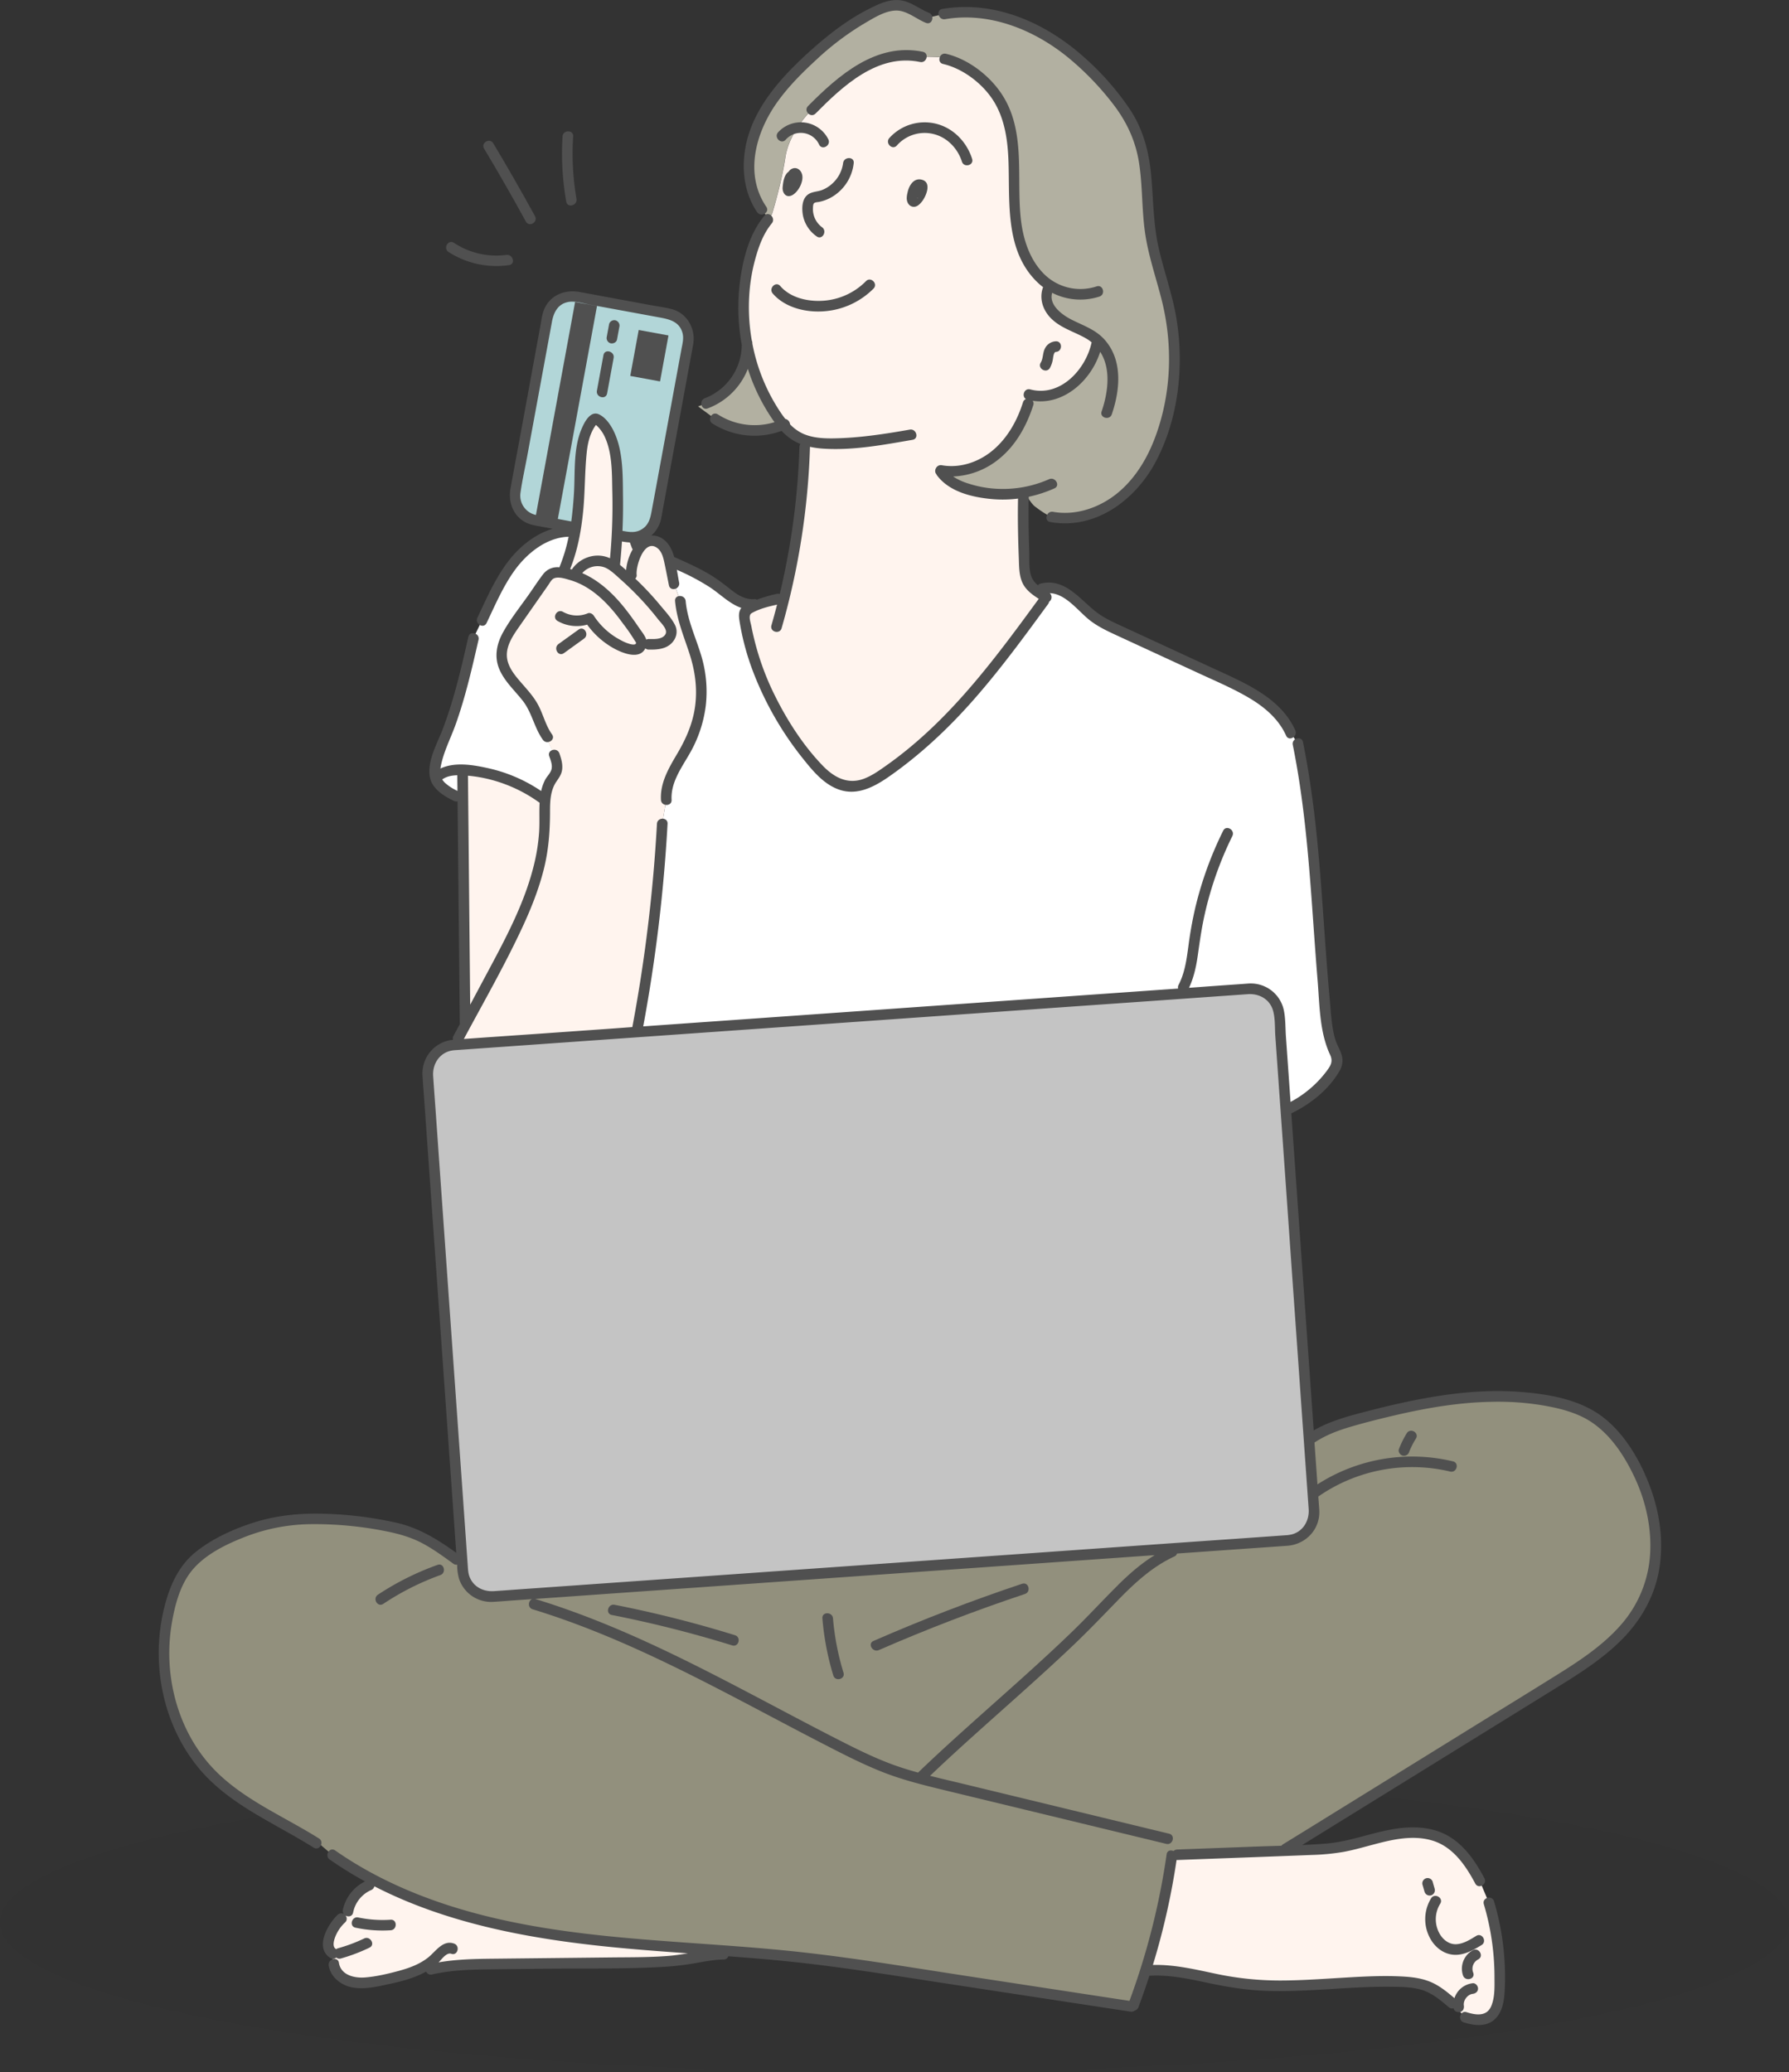 <svg id="Layer_6" data-name="Layer 6" xmlns="http://www.w3.org/2000/svg" viewBox="0 0 1229.62 1424.09"><rect x="0" y="0" width="1229.62" height="1424.09" fill="#333333" stroke="none"/><defs><style>.cls-1{opacity:0.02;}.cls-2{fill:#fff;}.cls-3{fill:#92907d;}.cls-4{fill:#b2d6d8;}.cls-5{fill:#b2b0a1;}.cls-6{fill:#fff4ee;}.cls-7{fill:#c4c4c4;}.cls-8{fill:#505050;}</style></defs><ellipse class="cls-1" cx="614.81" cy="1321.11" rx="614.81" ry="102.98"/><path class="cls-2" d="M748.58,476.46l0,0h0Z" transform="translate(-30.98 -67.11)"/><path class="cls-2" d="M748.29,476.28l0,0,0,0Z" transform="translate(-30.98 -67.11)"/><path class="cls-2" d="M748.34,476.31l0,0h0Z" transform="translate(-30.98 -67.11)"/><path class="cls-2" d="M349,594.84s24.14.65,56.88,20.24a27.75,27.75,0,0,1,4.48-12.82,26.11,26.11,0,0,0,2.66-4c1.83-3.89.43-8.45-1-12.51,0,0-6.74-14.2-8.31-18.52-2.2-4.84-3.71-10.07-6.32-14.72-6.75-12.06-21-20.8-21.53-34.61-.35-8.4,4.68-16,9.49-22.85l21-29.95a12,12,0,0,1,3.18-3.47c2-1.3,4.6-1.28,7-1l1,.14c.89-1.63,1.51-2.65,1.51-2.65a116.75,116.75,0,0,0,7.38-25.83h-4.6A39.52,39.52,0,0,0,404.55,437c-22.93,11.64-31.8,34.67-42.26,56.44l-6,12.32c-5,22.1-10.09,44.31-18.41,65.4-3,7.55-6.4,15-7.74,23a18.11,18.11,0,0,0-.22,5.78c1.13,7.08,8.4,11.23,14.86,14.35l4.36,3.66L349,600Z" transform="translate(-30.98 -67.11)"/><path class="cls-2" d="M749.75,477.2h0Z" transform="translate(-30.98 -67.11)"/><path class="cls-2" d="M749.14,476.82l-.13-.09-.18-.11,0,0-.21-.13Z" transform="translate(-30.98 -67.11)"/><path class="cls-2" d="M749.61,477.12l0,0-.18-.12h0Z" transform="translate(-30.98 -67.11)"/><path class="cls-2" d="M749.73,477.2l0,0,0,0Z" transform="translate(-30.98 -67.11)"/><path class="cls-2" d="M494.34,468.33l4.27,11.87c1.22,15.57,9.15,29.78,12.56,45a79.69,79.69,0,0,1-6.94,53.52c-6.4,12.34-16.36,24.19-15.34,38l-2.72,16.38a1073.62,1073.62,0,0,1-17.25,141.74l-.23,1.44L889.5,746.61a19.28,19.28,0,0,1,20.59,17.87L914.72,830l.08,0A77.82,77.82,0,0,0,947,803.58c1.6-2.28,3.13-4.82,3.11-7.6s-1.51-5.18-2.67-7.64c-3.25-6.87-4.16-14.57-4.94-22.13C936,703.46,935.61,639.9,923,578.09l-4.78-7.21c-8.21-18.84-28.4-29-47.06-37.58L800.4,500.62c-6.13-2.83-12.32-5.7-17.7-9.79-5.57-4.23-10.13-9.68-15.73-13.88s-12.82-7.13-19.55-5.23l-5.08.49a57,57,0,0,0,5.25,3.63c.21.13.41.25.58.37h0l.07,0,0,0,.23.15.25.15,0,0,.18.11.33.22.06,0,.18.12,0,0,.07,0,0,0,.58.37-2,2.84c-25.33,34.66-51,69.63-83.28,97.88A290.47,290.47,0,0,1,640,597.93c-7.58,5.27-16.16,10.38-25.35,9.6-10.41-.88-18.59-9-25.27-17-23.36-28.07-40.7-61.7-46.46-97.76-.29-1.8-.52-3.78.43-5.33a7.65,7.65,0,0,1,3.74-2.69,95.79,95.79,0,0,1,18.78-6l4,.17c.13-.56.26-1.12.4-1.67a103,103,0,0,0-20.84,5.25,20.91,20.91,0,0,1-12.29-3.07c-3.42-2-6.39-4.62-9.51-7.05-11.43-8.87-21.78-13.46-35-19.29l-1.37-.46c.19.84.36,1.69.53,2.54Q493,461.72,494.34,468.33Z" transform="translate(-30.98 -67.11)"/><path class="cls-3" d="M1147.08,1062.09c-5.26-7.58-11.33-14.74-18.92-20-8.38-5.81-18.29-9-28.24-11.25-44-9.74-89.8-.63-133.32,11-12.45,3.32-25.15,7-35.55,14.59l-.32.1,3.44,48.6a19.28,19.28,0,0,1-17.87,20.59l-546.63,38.64a19.28,19.28,0,0,1-20.59-17.87l-.57-8-4.1.17c-9-6.57-18.12-13.22-28.45-17.41a109.36,109.36,0,0,0-21.67-5.81,280.24,280.24,0,0,0-35.83-4.17,164.3,164.3,0,0,0-32.74,1.15,136.94,136.94,0,0,0-42.36,14.21c-9.27,4.81-18.29,10.67-24.49,19.07-4.15,5.61-6.89,12.14-9.06,18.77-13.75,42-4,91.89,27.43,122.94,20.2,19.93,47.17,31.13,71.14,46.31l2.66.95,8.47,7.26a258.27,258.27,0,0,0,29.8,18c39.29,20.33,83.45,31.32,127.48,37.58,43.58,6.19,87.64,8.1,131.52,11.69,12.07,1,24.12,2.1,36.15,3.47,22.13,2.51,44.15,5.88,66.17,9.24L809,1446l.94-.52q4.44-11.79,8.27-23.79a487.2,487.2,0,0,0,18.16-79.37l22.3-.48,2.24-.9,2.12-.85,51.62-2.4,183.4-113.41c23.36-14.44,47.74-29.93,60.91-54C1177.3,1136.73,1168.87,1093.47,1147.08,1062.09Z" transform="translate(-30.98 -67.11)"/><path class="cls-4" d="M438.21,356.28a2.42,2.42,0,0,1,4.07-.45c9.62,7.57,11.71,21.12,12.5,33.34s.06,31.1-.67,45.57l4.34.79,3.58.66a17,17,0,0,0,19.77-13.63l22.1-120.11a17,17,0,0,0-13.63-19.78l-63.19-11.62a17,17,0,0,0-19.78,13.63L385.21,404.79a17,17,0,0,0,13.63,19.78l26.37,4.85,1.51.28c2.17-13.77,2.65-28,3.24-41.92C430.43,376.74,431.29,364.89,438.21,356.28Z" transform="translate(-30.98 -67.11)"/><path class="cls-5" d="M544.43,303.67a42.63,42.63,0,0,1-28,40.61l-5.63,2.11,11.73,8.67a49.93,49.93,0,0,0,46.68,3.84,74.27,74.27,0,0,1-4.78-6.39A131.15,131.15,0,0,1,544.43,303.67Z" transform="translate(-30.98 -67.11)"/><path class="cls-5" d="M834.79,280.15c-3.66-17.46-10.2-34.27-13-51.89-3.65-23.24-.75-47.85-9.61-69.65-4.21-10.33-10.87-19.48-18-28-14.19-17-30.82-32.21-50.42-42.45s-42.39-15.2-64.16-11.35L668.4,79.33c-6.65-2.45-12.31-7.72-19.36-8.51-5.2-.59-10.33,1.38-15.07,3.61-18.78,8.81-35.18,22-50.11,36.45-13.66,13.19-26.51,27.9-33.37,45.61s-6.83,39,4,54.57l4.78,6.32,2.27-3.17s6.42-20.5,9.18-38.86,18.17-32.77,18.17-32.77c10.27-10.38,20.8-20.76,33.42-28.11s27.73-11.45,42-8.27a103.79,103.79,0,0,1,14.33.36l1.74,1c8.12,1.78,15.46,6.17,22,11.29a66.81,66.81,0,0,1,12.4,12.29c9.72,13,12.5,29.83,13.13,46s-.59,32.58,2.42,48.5c2.76,14.59,9.82,29.24,22,37.38l-.64,2c-2.13,4.21-1.44,9.3.84,13.51a19.15,19.15,0,0,0,2.14,3.17c3.85,4.58,9.35,7.42,14.78,9.91s11.08,4.84,15.6,8.76l.39.36-.14.58a47,47,0,0,1-16.63,29.21c-6.31,5.13-14.35,8.54-22.37,8.68l-.27.79-.52-.06c-3.53-.38-5.91-.73-5.91-.73l-1.81,5.28c-4.11,13.19-11.15,25.75-21.73,34.64s-25,13.76-38.52,11.16l.81,1.62c3.83,5.41,10.12,8.53,16.4,10.64a81.58,81.58,0,0,0,40,2.9l.45-.08c2.65,4.64,5.15,8.29,7.11,9.8,8,6.12,11.41,7.13,11.41,7.13,18.19,3.46,37.35-3.92,50.9-16.52s22-29.85,27.17-47.64A162.63,162.63,0,0,0,834.79,280.15Z" transform="translate(-30.98 -67.11)"/><path class="cls-6" d="M1054.36,1374.73l-6.32-15c-6.17-11.72-14.12-23.33-26.06-29-11.09-5.32-24.12-4.78-36.17-2.31s-23.73,6.71-35.89,8.52a180.13,180.13,0,0,1-20.11,1.5L860.92,1341l-2.24.9-22.3.48a487.2,487.2,0,0,1-18.16,79.37l1-.35c20.29-1.85,40.21,5.17,60.34,8.28,37.67,5.81,76.08-2.16,114.17-.65,5.92.23,11.93.72,17.47,2.8,6.83,2.56,12.54,7.38,18.09,12.1l8.79,9.54c5,1.68,10.81,2.92,15.5.41,6.1-3.28,7.58-11.25,8-18.16A177.86,177.86,0,0,0,1054.36,1374.73Z" transform="translate(-30.98 -67.11)"/><path class="cls-6" d="M289.31,1359.84l-4.23,2.65a24.7,24.7,0,0,0-14.89,18l-4.56,5.14a30,30,0,0,0-8.16,12.81c-1.17,3.66-1.2,8.45,1.75,10.68a36.46,36.46,0,0,0,1.21,7.81c.74,6.24,6.6,10.88,12.73,12.25s12.51.18,18.68-1c9.59-1.85,19.62-4,28.22-8.3l6.94.64c13.95-3.35,28.45-3.52,42.79-3.68l92.61-1c14-.15,28-.31,41.84-2.49,8-1.27,16-3.22,24.09-3.27l20-.93c-43.88-3.59-87.94-5.5-131.52-11.69C372.76,1391.16,328.6,1380.17,289.31,1359.84Z" transform="translate(-30.98 -67.11)"/><path class="cls-6" d="M372.56,783.15l96.13-6.79.23-1.44a1073.62,1073.62,0,0,0,17.25-141.74l2.72-16.38c-1-13.86,8.94-25.71,15.34-38a79.69,79.69,0,0,0,6.94-53.52c-3.41-15.25-11.34-29.46-12.56-45l-4.27-11.87q-1.32-6.6-2.65-13.21c-.17-.85-.34-1.7-.53-2.54a26.1,26.1,0,0,0-3-8.24c-2-3.24-5.49-5.83-9.28-5.66a10.82,10.82,0,0,0-7.72,4.42l-.07.1-3-7a16.86,16.86,0,0,1-6.05,0l-3.58-.66-4.34-.79c.73-14.47,1.46-33.29.67-45.57s-2.88-25.77-12.5-33.34a2.42,2.42,0,0,0-4.07.45c-6.92,8.61-7.78,20.46-8.25,31.5-.59,14-1.07,28.15-3.24,41.92-.14.87-.28,1.75-.43,2.62a116.75,116.75,0,0,1-7.38,25.83s-.62,1-1.51,2.65l-1-.14c-2.39-.27-5-.29-7,1a12,12,0,0,0-3.18,3.47l-21,29.95c-4.81,6.89-9.84,14.45-9.49,22.85.57,13.81,14.78,22.55,21.53,34.61,2.61,4.65,4.12,9.88,6.32,14.72h0c1.57,4.32,8.31,18.52,8.31,18.52,1.43,4.06,2.83,8.62,1,12.51a26.11,26.11,0,0,1-2.66,4,27.75,27.75,0,0,0-4.48,12.82C373.09,595.49,349,594.84,349,594.84V600l.18,18q.75,75.94,1.51,151.89v1.94l-4.82,9-1.89,4.36,7.39-.52Z" transform="translate(-30.98 -67.11)"/><path class="cls-6" d="M748.31,476.29l0,0,0,0Z" transform="translate(-30.98 -67.11)"/><path class="cls-6" d="M748.34,476.31l0,0h0Z" transform="translate(-30.98 -67.11)"/><path class="cls-6" d="M769.5,291.68c-5.43-2.49-10.93-5.33-14.78-9.91a19.15,19.15,0,0,1-2.14-3.17c-2.28-4.21-3-9.3-.84-13.51l.64-2c-12.2-8.14-19.26-22.79-22-37.38-3-15.92-1.8-32.3-2.42-48.5s-3.41-33.06-13.13-46a66.81,66.81,0,0,0-12.4-12.29c-6.55-5.12-13.89-9.51-22-11.29l-1.74-1a103.79,103.79,0,0,0-14.33-.36c-14.25-3.18-29.37.92-42,8.27s-23.15,17.73-33.42,28.11c0,0-15.42,14.41-18.17,32.77s-9.18,38.86-9.18,38.86l-2.27,3.17-.47.66c-5.44,6.41-8.76,14.35-11.22,22.39a133.35,133.35,0,0,0,16.8,112.08,74.27,74.27,0,0,0,4.78,6.39A36.65,36.65,0,0,0,577,366a32.08,32.08,0,0,0,7.72,3.65l-.63,4.66A498.39,498.39,0,0,1,570.19,477.2c-.14.55-.27,1.11-.4,1.67l-4-.17a95.79,95.79,0,0,0-18.78,6,7.65,7.65,0,0,0-3.74,2.69c-.95,1.55-.72,3.53-.43,5.33,5.76,36.06,23.1,69.69,46.46,97.76,6.68,8,14.86,16.16,25.27,17,9.19.78,17.77-4.33,25.35-9.6a290.47,290.47,0,0,0,25.13-19.64C697.42,550,723,515.07,748.37,480.41l2-2.84-.58-.37h0l-.07-.05,0,0-.07,0,0,0,0,0-.23-.15h0l-.06,0-.33-.22.13.09-.56-.36,0,0-.21-.14,0,0-.07,0,0,0-.07,0h0c-.17-.12-.37-.24-.58-.37a57,57,0,0,1-5.25-3.63,17.79,17.79,0,0,1-4.65-5.28c-1.89-3.43-2.17-7.49-2.37-11.4-.72-14.23-1.09-34.51-.68-48.76l.2-1.26a81.58,81.58,0,0,1-40-2.9c-6.28-2.11-12.57-5.23-16.4-10.64l-.81-1.62c13.57,2.6,27.94-2.26,38.52-11.16s17.62-21.45,21.73-34.64l1.81-5.28s2.38.35,5.91.73l.52.06.27-.79c8-.14,16.06-3.55,22.37-8.68a47,47,0,0,0,16.63-29.21l.14-.58-.39-.36C780.58,296.52,774.94,294.18,769.5,291.68Z" transform="translate(-30.98 -67.11)"/><path class="cls-7" d="M369.67,1164.32l546.63-38.64a19.28,19.28,0,0,0,17.87-20.59l-3.44-48.6L914.72,830l-4.63-65.53a19.28,19.28,0,0,0-20.59-17.87L468.69,776.36l-96.13,6.79-21.24,1.5-7.39.52-1.06.08A19.28,19.28,0,0,0,325,805.84l23.51,332.57.57,8A19.28,19.28,0,0,0,369.67,1164.32Z" transform="translate(-30.98 -67.11)"/><path class="cls-8" d="M1165.35,1089.5c-6.51-17.7-16.95-36.15-31.95-48-16.44-13-39.19-16.6-59.55-18-22.57-1.51-45.26,1-67.42,5.23-11.44,2.18-22.79,4.85-34.07,7.76-10.09,2.61-20.24,5.18-29.83,9.3a74.5,74.5,0,0,0-8.6,4.35l-2.73-38.62q-2.31-32.59-4.61-65.21-2.36-33.26-4.7-66.52-1.68-23.77-3.37-47.57c13.07-6.24,25.85-16.42,33.06-29A13.65,13.65,0,0,0,953.36,793c-1.05-4.29-3.68-8.07-4.85-12.36-2.42-8.8-2.79-18.21-3.61-27.26-3.44-37.63-5.13-75.41-9-113-2.2-21.22-5.11-42.37-9.35-63.27-.93-4.6-8-2.65-7,1.94,7.27,35.86,10.47,72.34,13.13,108.79,1.31,18,2.49,36,4,54C938,758.56,938,776.62,945.2,792c2.19,4.68.3,7.57-2.58,11.42a73.73,73.73,0,0,1-8.54,9.47A74.89,74.89,0,0,1,918,824.38l-.25-3.55q-1.47-20.73-2.93-41.46c-.45-6.27-.16-13.36-1.79-19.49A23.22,23.22,0,0,0,889.23,743c-1.45.08-2.89.21-4.34.31l-23.2,1.64-13.49,1c3.51-7.39,5.08-15.34,6.21-23.44,1.3-9.28,2.64-18.5,4.72-27.64A241,241,0,0,1,878,641.66c2.07-4.19-4.22-7.89-6.3-3.68a249.66,249.66,0,0,0-19.08,52.52,270.69,270.69,0,0,0-4.85,27c-1.21,9-2.45,18.23-6.71,26.39a3.57,3.57,0,0,0-.34,2.57l-18.29,1.29-52,3.68-60.55,4.28-66,4.67-67.22,4.75-65.4,4.62-38.18,2.7a1092.86,1092.86,0,0,0,16.73-139.22c.26-4.68-7-4.67-7.29,0A1076.15,1076.15,0,0,1,465.6,772.93l-13.59,1-49.82,3.52L365.32,780l-15.52,1.1C363.5,755.57,378,730.27,390.19,704c5.88-12.69,11.08-25.77,14.51-39.35,3.35-13.24,4.32-26.4,4.32-40,0-7.09.29-14.46,4.44-20.51,1.85-2.69,3.53-5,3.91-8.34.42-3.75-.67-7.43-1.88-10.94-1.52-4.41-8.57-2.51-7,1.94,1,2.78,2.33,6.12,1.52,9.08-.72,2.68-3.18,4.81-4.43,7.28a31.15,31.15,0,0,0-2.64,7.56,105.66,105.66,0,0,0-35.7-15.53c-10.4-2.36-23.48-4.74-33.55.08.06-.42.12-.84.2-1.27,1.83-9.84,6.59-19,10-28.32,6.92-19.17,11.45-39.08,16-58.92,1-4.57-6-6.52-7-1.94-5,21.88-10,43.87-18.18,64.81C331,578.85,325,589.71,326.27,600c1.07,8.9,9.31,13.91,16.66,17.49a3.64,3.64,0,0,0,2.55.3l1.14,114.57q.18,18.76.37,37.54a4.6,4.6,0,0,0,.1.85q-2.2,4.13-4.42,8.25a3.53,3.53,0,0,0-.32,2.69l-1.38.16a23.14,23.14,0,0,0-19.59,24.3c.37,6.7.94,13.4,1.42,20.09q1.59,22.68,3.2,45.35l4.29,60.74q2.38,33.63,4.76,67.24l4.5,63.65q1.8,25.61,3.62,51.2.69,9.91,1.4,19.82c-12.63-9.11-25.33-17-40.75-20.61a256.64,256.64,0,0,0-49.78-6.24c-16.31-.55-32.54,1-48.16,5.88-14.16,4.48-28.53,10.94-40.2,20.24s-17.61,22.48-21.35,36.59a129.83,129.83,0,0,0-4.1,39.3c1.26,25.94,10.14,51.47,26.5,71.76,20.84,25.83,52.43,38.41,79.81,55.66,4,2.51,7.65-3.8,3.68-6.3-23.6-14.87-50.3-25.89-70.4-45.73-17.4-17.19-27.94-40.43-31.3-64.52a123,123,0,0,1,.45-37.09c2.15-12.89,5.84-27.34,14.49-37.48,9-10.52,22.57-17.15,35.22-22.15a128.07,128.07,0,0,1,44.63-9,248.83,248.83,0,0,1,53.69,5c8.59,1.73,16.91,4.16,24.66,8.31,7.38,4,14.16,8.92,20.91,13.85a3,3,0,0,0,2.57.6l.06.86a35.36,35.36,0,0,0,1.37,9.15,23.22,23.22,0,0,0,23.44,15.6c4.67-.26,9.33-.66,14-1l12.66-.89c-2.66,1.13-3.19,5.86.4,7,56.27,17.18,108.55,44.52,160.38,71.88,13.08,6.9,26.14,13.82,39.28,20.59s26.52,13.67,40.37,19.18c14.16,5.64,28.94,9.25,43.73,12.83l46.29,11.2,105.45,25.52c4.56,1.1,6.5-5.93,1.94-7l-93.88-22.72-46.29-11.2c-8-1.94-16.09-3.79-24.11-5.84,20.85-19.91,42.6-38.86,64-58.1,11.5-10.32,22.94-20.7,34.13-31.35,10.52-10,20.54-20.48,30.67-30.9,11.59-11.93,23.87-23.37,39.14-30.4a3.07,3.07,0,0,0,1.79-2l37.91-2.68,28.59-2,9.79-.69c12.63-1.2,22.2-11.57,21.5-24.44-.11-2-.29-4-.43-6l-.24-3.36a113,113,0,0,1,90.61-17.18c4.56,1.11,6.5-5.92,1.94-7a120.35,120.35,0,0,0-93.14,15.83q-.76-10.87-1.54-21.75-.24-3.48-.49-7c7.75-5.17,16.43-8.39,25.36-11,10.26-3,20.66-5.57,31.08-8,21.46-4.94,43.3-8.64,65.37-9a186.77,186.77,0,0,1,32.74,2.07c9.82,1.56,19.9,3.72,28.94,8,17.28,8.16,28.77,25.23,36.64,42.09,7.65,16.42,11.71,34.78,10.52,52.91a81.06,81.06,0,0,1-20.55,48.78c-12.28,13.82-27.87,24.09-43.44,33.81-18.85,11.77-37.8,23.39-56.71,35.08l-117,72.36-14.63,9a3.79,3.79,0,0,0-1.06,1c-5.64.16-11.29.31-16.92.52l-54.76,2.06a3.51,3.51,0,0,0-2.47,1.07c-1.91-.93-4.36-.44-4.74,2.21a491.91,491.91,0,0,1-25.54,100.72l-111.23-17c-37.58-5.74-75.14-12.07-112.93-16.31-72.93-8.19-147.23-7.22-218.81-25.16-36.56-9.17-72-23.25-103-44.93-3.86-2.69-7.5,3.63-3.68,6.3a261.71,261.71,0,0,0,24.24,15,28.61,28.61,0,0,0-15.24,19.48,3.56,3.56,0,0,0,.67,3,3.42,3.42,0,0,0-4.29.51c-6.8,6.52-16,22.54-5,29.64a3.15,3.15,0,0,0,4.08-.34,3.28,3.28,0,0,0,3.2.67,119.39,119.39,0,0,0,19.62-7.43c4.23-2,.54-8.32-3.68-6.29a108.33,108.33,0,0,1-17.88,6.69,3.74,3.74,0,0,0-1.31.65l-.35-.25c-2.46-1.58-1.18-5.86-.39-8a27,27,0,0,1,6.87-10.16,3.33,3.33,0,0,0,.24-4.71c1.9,1.11,4.66.71,5.26-2A21.34,21.34,0,0,1,286.05,1366a3.8,3.8,0,0,0,2.25-2.6c50.24,25.85,107.52,36.27,163.47,41.81,17.32,1.71,34.66,3,52,4.24-4.67.77-9.35,1.49-14.06,1.83-13.05,1-26.17.85-39.24,1l-80.7.88c-12.49.13-25,.38-37.33,2.51,2.24-2.3,5.58-7,8.69-5.91,4.42,1.58,6.33-5.46,1.94-7-7.73-2.77-12.69,5.53-17.87,9.61-5.74,4.53-12.79,7.14-19.77,9.05-7.59,2.07-15.73,4-23.59,4.62-7.36.55-16.55-1.58-17.92-10.08-.74-4.62-7.76-2.66-7,1.94,1.23,7.61,8,13.13,15.28,14.8,8.9,2,18.43-.47,27.16-2.33,7.8-1.66,15.59-3.79,22.73-7.44.59-.3,1.17-.62,1.75-.94a3.53,3.53,0,0,0,4.14,2c12.48-2.9,25.26-3.33,38-3.5,13.4-.17,26.79-.29,40.18-.44,26.33-.28,52.82.25,79.12-1.19a194.18,194.18,0,0,0,20.55-2.14c7.49-1.21,14.87-2.9,22.49-3a3.39,3.39,0,0,0,3.25-2.24c11.14.83,22.28,1.72,33.41,2.76,38.46,3.61,76.6,9.89,114.77,15.72L808,1449.53a3.74,3.74,0,0,0,3-.77,3.62,3.62,0,0,0,2.46-2.3q4-10.71,7.53-21.58c13.26-.78,26.22,1.91,39.14,4.68,13.6,2.91,27.14,5.18,41.07,5.7,28.32,1,56.5-3.07,84.81-2.82,7.28.07,14.92,0,22,2.1,7.23,2.17,13.08,7.12,18.72,11.92a3.63,3.63,0,0,0,3.36.79v0c.29,2,2.75,3,4.48,2.55,2.1-.55,2.84-2.55,2.55-4.49-.52-3.52,2.55-7.61,6.1-8,2-.25,3.62-1.5,3.64-3.65,0-1.78-1.69-3.89-3.64-3.64a14.94,14.94,0,0,0-12.57,10.25c-4.5-3.82-9.13-7.64-14.44-10.26-5.94-2.92-12.35-4-18.91-4.48-14.44-1-29-.15-43.43.7s-29.1,1.94-43.68,1.91a212.1,212.1,0,0,1-43.8-4.69c-14.18-3-28.49-6.39-43-6a492.58,492.58,0,0,0,16.27-72.12,4,4,0,0,0,.49,0c30.75-1.15,61.5-2.24,92.25-3.47a154.21,154.21,0,0,0,22.19-2.14c6.86-1.28,13.57-3.22,20.3-5,13.18-3.52,27.42-6.81,40.86-2.67,14,4.34,22.66,17.12,29.21,29.46,2.2,4.14,8.5.46,6.3-3.68-6-11.19-13.43-22.37-24.62-28.9-12.11-7.07-26.63-7-40-4.47-14.85,2.78-29,8.34-44.14,9.57-5.48.45-11,.74-16.49,1l112.67-69.67,61.32-37.92c16.15-10,32.52-20.24,45.93-33.84,13.17-13.35,22.5-29.88,25.52-48.5S1171.85,1107.18,1165.35,1089.5ZM336.87,605.12a11.75,11.75,0,0,1-1.93-2.37c3-2.14,6.68-2.78,10.36-2.87V600c0,3.54.07,7.08.11,10.62A33.59,33.59,0,0,1,336.87,605.12ZM353,637.5q-.2-18.66-.38-37.32a95.26,95.26,0,0,1,16,2.81,100.37,100.37,0,0,1,33.24,15.79l0,0c0,.49-.05,1-.07,1.47-.22,6.33.14,12.66-.29,19a128.36,128.36,0,0,1-3,20c-6.13,26.77-19.19,51.25-32.05,75.29q-6.15,11.49-12.29,23Q353.56,697.5,353,637.5Zm446.33,519c-10.56,10.44-20.57,21.4-31.24,31.72-22.62,21.88-46.38,42.53-69.79,63.54-12.26,11-24.44,22.06-36.3,33.49-4.15-1.15-8.29-2.38-12.38-3.74-14.44-4.8-28.09-11.53-41.62-18.43-13.17-6.71-26.24-13.59-39.31-20.49-25.78-13.61-51.53-27.29-77.83-39.88-29.75-14.24-60.24-27.07-91.82-36.71l-.3-.08,17.18-1.21,46.35-3.28,56.74-4,64-4.52,67-4.73,66.9-4.73,62.53-4.42,45.18-3.2C815.3,1141.57,807,1148.83,799.3,1156.49Zm117-34.46-10.28.73-28.46,2-43.11,3-54.52,3.85-61.84,4.38-65.86,4.65-66.35,4.69-63.31,4.48-56.73,4-46.61,3.29-33,2.33c-5.26.37-10.53.77-15.79,1.12-7,.46-13.71-2.65-16.58-9.41-1.13-2.64-1.22-5.3-1.42-8.09q-1-14.26-2-28.53-1.77-25.12-3.55-50.25l-4.44-62.83q-2.34-33.16-4.69-66.32l-4.29-60.67-3.24-45.91c-.52-7.34-1.08-14.68-1.56-22-.58-8.85,5-16.76,14.17-17.68.95-.1,1.9-.14,2.85-.21l20.17-1.42,36.52-2.58,49.33-3.49,58.61-4.14,64.35-4.55,66.56-4.71,65.23-4.61,60.64-4.29L819,755.24l40-2.83,24.46-1.73c1.77-.12,3.54-.26,5.31-.37,7.43-.49,14.57,3.23,17,10.64,1.81,5.61,1.37,12.48,1.78,18.27l2.88,40.85q2.05,28.93,4.09,57.87L919.14,944l4.56,64.52q1.9,27.08,3.82,54.14,1.23,17.31,2.45,34.64c.17,2.34.35,4.68.5,7C931,1113.16,925.48,1121.17,916.3,1122Z" transform="translate(-30.98 -67.11)"/><path class="cls-8" d="M1050.85,1375.7a175.71,175.71,0,0,1,7.32,49.27c0,6.65.44,14.31-2.16,20.6-3.08,7.48-10.54,6.42-17,4.34-4.48-1.45-6.39,5.59-1.94,7,7.61,2.45,16.59,3.37,22.4-3.28,5-5.72,5.56-13.9,5.84-21.14a182.76,182.76,0,0,0-7.45-58.76C1056.55,1369.27,1049.51,1371.18,1050.85,1375.7Z" transform="translate(-30.98 -67.11)"/><path class="cls-8" d="M1047,1413.62c4.14-2.2.46-8.5-3.68-6.3a14.46,14.46,0,0,0-6.76,17.4c1.6,4.37,8.65,2.48,7-1.94A7.23,7.23,0,0,1,1047,1413.62Z" transform="translate(-30.98 -67.11)"/><path class="cls-8" d="M1030.54,1410.47c6.8.34,13.16-3.27,18.75-6.7,4-2.44.34-8.75-3.68-6.29s-8.5,5.33-13.36,5.69c-4.66.35-8.59-2.36-11.13-6.1a20.16,20.16,0,0,1-.24-21.7c2.47-4-3.83-7.67-6.29-3.68a27.39,27.39,0,0,0,1.37,30.61C1019.53,1406.94,1024.6,1410.16,1030.54,1410.47Z" transform="translate(-30.98 -67.11)"/><path class="cls-8" d="M1014.53,1369.63a3.7,3.7,0,0,0,2.55-4.48l-1.26-4.39a3.65,3.65,0,1,0-7,1.94l1.26,4.39A3.69,3.69,0,0,0,1014.53,1369.63Z" transform="translate(-30.98 -67.11)"/><path class="cls-8" d="M299.45,1386.36a81.61,81.61,0,0,1-22.16-1.53c-4.58-1-6.54,6.07-1.94,7a89.06,89.06,0,0,0,24.1,1.78C304.11,1393.35,304.14,1386.06,299.45,1386.36Z" transform="translate(-30.98 -67.11)"/><path class="cls-8" d="M603.52,1179.27c-.39-4.64-7.68-4.68-7.29,0a187.22,187.22,0,0,0,7.5,39.24c1.38,4.47,8.42,2.56,7-1.94A177.44,177.44,0,0,1,603.52,1179.27Z" transform="translate(-30.98 -67.11)"/><path class="cls-8" d="M733.52,1155.48q-51.94,17.34-102.17,39.3c-4.29,1.87-.58,8.15,3.68,6.29q49.32-21.52,100.43-38.56C739.88,1161,738,1154,733.52,1155.48Z" transform="translate(-30.98 -67.11)"/><path class="cls-8" d="M536.15,1190.84a806.74,806.74,0,0,0-82.72-20.9c-4.58-.9-6.54,6.12-1.94,7a806.74,806.74,0,0,1,82.72,20.9C538.7,1199.26,540.62,1192.23,536.15,1190.84Z" transform="translate(-30.98 -67.11)"/><path class="cls-8" d="M997.88,1052.05a65,65,0,0,0-5.39,10.9c-.71,1.84.79,4,2.55,4.48a3.72,3.72,0,0,0,4.48-2.54,54.74,54.74,0,0,1,4.65-9.16C1006.66,1051.73,1000.36,1048.07,997.88,1052.05Z" transform="translate(-30.98 -67.11)"/><path class="cls-8" d="M294.42,1169.31a181.94,181.94,0,0,1,39.21-19.78c4.38-1.57,2.49-8.62-1.94-7A189.51,189.51,0,0,0,290.74,1163C286.85,1165.6,290.49,1171.91,294.42,1169.31Z" transform="translate(-30.98 -67.11)"/><path class="cls-8" d="M428.71,499.73l-13.85,9.95c-3.78,2.72-.14,9,3.68,6.3l13.85-10C436.17,503.31,432.53,497,428.71,499.73Z" transform="translate(-30.98 -67.11)"/><path class="cls-8" d="M516.08,552a85.41,85.41,0,0,0-3.54-35.68c-3.71-11.94-9.16-23.56-10.28-36.14-.42-4.64-7.71-4.68-7.29,0,1.11,12.54,5.95,24,9.82,35.84s5.57,23.75,4,36.07c-1.56,12.15-6.34,22.85-12.52,33.29-5.71,9.65-11.64,19.78-11,31.4.26,4.66,7.55,4.69,7.3,0-.64-11.81,6.61-21.72,12.23-31.48A87.29,87.29,0,0,0,516.08,552Z" transform="translate(-30.98 -67.11)"/><path class="cls-8" d="M663.36,109.71c4.58,1,6.53-6.06,1.94-7C633.25,96,607.17,119,586.35,140c-3.3,3.34,1.85,8.5,5.16,5.16C610.21,126.27,634.27,103.61,663.36,109.71Z" transform="translate(-30.98 -67.11)"/><path class="cls-8" d="M565.82,158c-3.17,3.45,2,8.62,5.15,5.15A13.87,13.87,0,0,1,594,166.5c2.08,4.2,8.37.51,6.29-3.68A21.15,21.15,0,0,0,565.82,158Z" transform="translate(-30.98 -67.11)"/><path class="cls-8" d="M642.27,161.94c-3.11,3.49,2,8.67,5.15,5.15a25.44,25.44,0,0,1,26.41-7.54c8.82,2.61,15.54,10,18.3,18.63,1.42,4.45,8.46,2.55,7-1.94-3.54-11.09-12.08-20.38-23.39-23.72A32.69,32.69,0,0,0,642.27,161.94Z" transform="translate(-30.98 -67.11)"/><path class="cls-8" d="M590.41,206.85c.72-.81,2.61-.81,3.59-1a29.27,29.27,0,0,0,7.42-2.62,30.78,30.78,0,0,0,16.33-24c.54-4.65-6.76-4.61-7.29,0a23.08,23.08,0,0,1-7.74,14.32,21.91,21.91,0,0,1-7.08,4.27c-2.81,1-6,1-8.61,2.5-5,2.89-5.09,10-4.13,15.06a23,23,0,0,0,9.41,14.19c3.8,2.75,7.45-3.57,3.68-6.3a15.49,15.49,0,0,1-6.26-13.08C589.77,209.32,589.77,207.56,590.41,206.85Z" transform="translate(-30.98 -67.11)"/><path class="cls-8" d="M576.76,182.66a5.26,5.26,0,0,0-3.77,2.49,6.18,6.18,0,0,0-1.82,1.91c-1.55,2.48-2,5.93-2.27,8.79-.26,3.08,1.61,6.84,5.33,5.88,2.67-.68,5-3.55,6.29-5.84s2.4-5.6,1.86-8.39S579.71,182.33,576.76,182.66Z" transform="translate(-30.98 -67.11)"/><path class="cls-8" d="M654.73,199.58a16.09,16.09,0,0,0-.52,3.49c-.09,2.49,1.09,5.29,3.68,6,3.06.84,5.41-1.65,7.07-3.86,2.61-3.51,6.35-12.41.09-14.46C659.14,188.81,655.65,194.67,654.73,199.58ZM661.5,203c.36.49-.13.67,0,0Z" transform="translate(-30.98 -67.11)"/><path class="cls-8" d="M562.11,268.82c8.44,9.79,23,13.22,35.5,12.19a53.37,53.37,0,0,0,33.74-15.55c3.3-3.35-1.86-8.5-5.15-5.15a45.62,45.62,0,0,1-28.59,13.41c-10.69.88-23.06-1.61-30.34-10.06C564.2,260.1,559.06,265.28,562.11,268.82Z" transform="translate(-30.98 -67.11)"/><path class="cls-8" d="M752.59,320a19.12,19.12,0,0,0,2.18-6.91c.17-1,.55-4.08,1.92-4.14,4.68-.19,4.7-7.48,0-7.29a8.8,8.8,0,0,0-7.59,5.12c-1.51,3-1.07,6.68-2.8,9.54C743.86,320.31,750.16,324,752.59,320Z" transform="translate(-30.98 -67.11)"/><path class="cls-8" d="M680.57,80.3c30.48-5.18,61,7.18,84.41,26.22a196.57,196.57,0,0,1,30.71,31.66c9.71,12.47,16,26,18.31,41.67,2.26,15.26,1.78,30.79,3.84,46.08,2.15,16,7.48,31.16,11.44,46.71,7.89,30.89,7,63.87-3.95,93.94-5.46,15-13.93,29.34-26.42,39.5-12.16,9.9-28.46,15.57-44.13,12.76-4.58-.82-6.55,6.21-1.93,7,31.07,5.56,58.59-15.16,72.53-41.5,15.43-29.14,19.43-64.4,14.46-96.7-2.59-16.84-8.47-32.86-12.32-49.41s-3.76-33.27-5.27-50.07c-1.47-16.37-5.37-31.75-14.47-45.62a186.48,186.48,0,0,0-31.24-35.71C750,82.93,714.93,67.1,678.64,73.27,674,74.05,676,81.08,680.57,80.3Z" transform="translate(-30.98 -67.11)"/><path class="cls-8" d="M557.68,209.22c-15.23-22.37-7.31-50.84,7.12-71.34,7.7-10.94,17.28-20.53,27.1-29.57a192,192,0,0,1,33.22-25.12c6.45-3.75,14.43-8.9,22.12-8.82,7.29.07,13.63,5.9,20.19,8.47,4.38,1.72,6.27-5.33,1.94-7-6.61-2.58-12.14-7.51-19.36-8.51-7.64-1-14.86,2.38-21.5,5.75C615,79.88,602.79,89,591.46,98.91c-21.08,18.52-43.3,41.38-48.23,70.16-2.58,15.06-.58,31,8.15,43.83C554,216.75,560.33,213.11,557.68,209.22Z" transform="translate(-30.98 -67.11)"/><path class="cls-8" d="M388.58,366.35c-2.24,12.2-4.55,24.38-6.73,36.58-1.69,9.53,2.06,19.31,11.22,23.56,3.13,1.44,6.45,1.9,9.8,2.51l8,1.48c-11.95,3.58-22.48,12-30.06,21.73-9.31,11.89-15.22,25.85-21.7,39.38-2,4.21,4.27,7.91,6.3,3.68,5.92-12.37,11.32-25.19,19.41-36.36,8.47-11.68,21.84-22.45,36.84-22.94h.14a115.54,115.54,0,0,1-6.34,21h-.09a12.21,12.21,0,0,0-11.16,4.85c-3.3,4.28-6.26,8.87-9.36,13.3-6.1,8.72-13,17.26-18.14,26.58-4.32,7.8-6.11,16.53-2.64,25s10.58,14.81,16.18,21.94c6.38,8.13,7.91,18.57,13.87,26.86,2.72,3.78,9,.14,6.3-3.68-4.6-6.4-6.14-14.25-10-21.06-3.23-5.77-7.88-10.59-12.14-15.59-4-4.66-8.18-10-8.84-16.27-.83-8,4.29-15.24,8.63-21.47q8-11.47,16-22.91l3.74-5.35c.91-1.3,2-3.41,3.37-4.3,3-1.91,8.39-.06,11.46.82,15.71,4.54,27.37,17.21,36.62,30.06a127.36,127.36,0,0,1,8,11.59c.25.45,1,1.24.87,1.81-.41,1.47-3.21.75-4.09.55a28.07,28.07,0,0,1-6.19-2.56,49.14,49.14,0,0,1-18.73-16.9c-.8-1.23-2.59-2.28-4.11-1.67a19.39,19.39,0,0,1-17.09-1c-4.1-2.3-7.78,4-3.68,6.3a26.45,26.45,0,0,0,20.31,2.5,56.37,56.37,0,0,0,17.77,16c5.94,3.35,18.15,8.58,22.21.3a3.49,3.49,0,0,0,2.34.85c5.35.07,11.23-.2,15.37-4.07,3.68-3.43,4.92-8.49,2.59-13-2.49-4.84-6.68-9.3-10.13-13.47q-5.43-6.56-11.4-12.66-2.79-2.85-5.69-5.59a3,3,0,0,0,.95-2.69c-.62-5.8,5-24.36,13.72-18.65,3.78,2.47,4.73,7.49,5.59,11.59,1,4.77,1.92,9.55,2.88,14.33.92,4.6,7.95,2.65,7-1.94-.57-2.83-1-5.76-1.57-8.69a156.37,156.37,0,0,1,23,12.2c7.06,4.71,13.41,11.28,21.33,14a7,7,0,0,0-.48.69c-1.49,2.49-1.21,5.4-.8,8.14a174,174,0,0,0,9.16,34.44,223.1,223.1,0,0,0,35.06,61c6.83,8.55,14.63,17.78,25.52,21,12.1,3.58,23.55-2.72,33.2-9.46,20.89-14.6,39.58-32,56.49-51,19-21.35,35.88-44.45,52.73-67.5a3.42,3.42,0,0,0,.66-1.54,3.79,3.79,0,0,0,.48-5.91c11.14.36,19.71,12.69,27.83,18.89,5.2,4,11.07,6.83,17,9.58q10.13,4.69,20.27,9.36l39.59,18.28c10.9,5,22,9.78,32.38,15.93,10.64,6.33,20.2,14.38,25.36,25.88,1.92,4.28,8.2.57,6.3-3.68-10-22.22-34.22-32.35-55-41.93l-42.59-19.67-21-9.69c-6.36-2.94-12.93-5.85-18.48-10.21-11.31-8.88-21.47-23.36-37.91-19.33a3.41,3.41,0,0,0-1.92,1.17,14.75,14.75,0,0,1-3.7-4.29c-2.88-5.36-2.05-13.12-2.26-19-.43-12.5-.62-25-.33-37.54a89.84,89.84,0,0,0,17.64-5.76c4.27-1.91.57-8.19-3.68-6.3a78.54,78.54,0,0,1-37.23,6.5,75.56,75.56,0,0,1-18.11-3.49,40.29,40.29,0,0,1-10.63-4.88,53.07,53.07,0,0,0,31.64-12.12c11.59-9.36,19-22.92,23.49-36.93a3.2,3.2,0,0,0-.45-3c21.26,3.35,40.28-13.95,46.42-33.66,7.46,11.53,5.58,27.53,1,41-1.51,4.45,5.53,6.36,7,1.94,5.76-16.93,7.69-37.6-5.44-51.77-6.1-6.58-14.61-9.35-22.39-13.32-6.41-3.28-15.64-10.06-13.16-18.36a42.6,42.6,0,0,0,32.47,2.58c4.44-1.45,2.54-8.49-1.94-7a35.45,35.45,0,0,1-37.26-9.68c-9.08-9.73-13.25-23.16-14.76-36.12-3.32-28.59,3.7-60.56-13.06-86.15-8.5-13-23.24-24.33-38.44-27.89-4.57-1.07-6.51,6-1.94,7,14,3.29,27.85,14,35.22,26.36s9.22,27,9.69,41c.93,28-2.43,60.76,19.5,82.32a43.65,43.65,0,0,0,4.27,3.68c-2.84,7.6-.26,15.73,5.46,21.45,6.46,6.48,15.4,9,23.23,13.31a31.45,31.45,0,0,1,4.67,3.14c-3.94,18.66-21.55,37.85-42.17,32.38-4.16-1.11-6.13,4.69-3,6.6a3.49,3.49,0,0,0-2,2.26c-3.88,12.23-10.22,23.82-20,32.35s-23,13.17-35.78,10.9c-3.77-.66-5.76,3.94-3.82,6.07a4,4,0,0,0,.51.91c8.44,11.29,24.09,15,37.44,16.24a83,83,0,0,0,18.24-.31c-.29,13.48,0,27,.51,40.45.27,6.63,0,14.17,3.92,19.88,2.52,3.66,6.13,6.2,9.82,8.56-27.24,37.27-55,75-91.12,104.19q-7,5.68-14.44,10.9c-4.64,3.28-9.46,6.65-14.84,8.62-11,4-20.26-1-27.93-8.88-14.67-15.16-26.47-34.19-35.4-53.21A187,187,0,0,1,549.28,506q-1.06-4.34-1.91-8.72c-.48-2.48-2.34-7.32.24-8.79,5.16-3,11.57-4.57,17.46-5.87q-1.83,7.14-3.86,14.22c-1.3,4.52,5.73,6.45,7,1.94A507.13,507.13,0,0,0,587.7,374.27v-.09a62.52,62.52,0,0,0,9.11,1.24c20.38,1.35,41.41-2.6,61.4-6.07,4.62-.8,2.66-7.82-1.93-7-17.06,3-34.29,5.66-51.63,6-7.38.13-15.2-.2-22-3.33A29.21,29.21,0,0,1,574,358.7a4.17,4.17,0,0,0-3.27-3.73c-1.33-1.67-2.56-3.42-3.74-5.2a127.64,127.64,0,0,1-18.9-46.55c0-.16,0-.32,0-.48a3.66,3.66,0,0,0-.38-1.6,132.7,132.7,0,0,1-1.62-33.07,122.86,122.86,0,0,1,4.16-23.55c2.36-8.5,5.52-17,11.2-23.9,3-3.6-2.17-8.79-5.16-5.16-10.3,12.5-14.6,29.29-16.69,45.06a137.83,137.83,0,0,0,1.21,43.42,39.55,39.55,0,0,1-25.33,36.82c-4.34,1.65-2.46,8.7,1.94,7A47.4,47.4,0,0,0,545,320.56a133,133,0,0,0,13.95,30.16c1.38,2.2,2.82,4.4,4.37,6.52a46.8,46.8,0,0,1-38.92-5.33c-4-2.53-7.63,3.77-3.68,6.3a53.94,53.94,0,0,0,47.48,5,41,41,0,0,0,6.06,5.32,32.4,32.4,0,0,0,6.89,3.68,3.63,3.63,0,0,0-.7,2.09,498.37,498.37,0,0,1-13.53,101,3.67,3.67,0,0,0-2-.1,102.62,102.62,0,0,0-13.69,4,3.45,3.45,0,0,0-1.82-.36c-6,.37-10.92-2.47-15.52-6.09-4.12-3.24-8.21-6.49-12.65-9.32-8.46-5.4-17.65-9.46-26.81-13.5l-.05,0c-.29-1-.59-2-.94-2.92-1.95-5.33-5.78-10.43-11.66-11.65a11.33,11.33,0,0,0-3.16-.22,21,21,0,0,0,6.76-11.55c.59-2.81,1-5.65,1.56-8.48q4.47-24.33,8.95-48.65l9.39-51.07c.71-3.83,1.45-7.66,2.12-11.5,1.89-10.84-4.12-21.78-15.19-24.48-4.81-1.17-9.8-1.83-14.67-2.72L450,271.58l-20.58-3.79c-9.91-1.82-20,1.85-24.26,11.54-1.55,3.48-2,7.44-2.66,11.17l-3.72,20.2Q393.71,338.53,388.58,366.35Zm43.17,52.57c1.37-13.49,1.1-27.09,2.47-40.56.59-5.8,1.83-11.79,4.81-16.87a22.72,22.72,0,0,1,1.43-2.18l.12-.14.22.16c.48.42.93.86,1.37,1.32a25.28,25.28,0,0,1,4.84,7.46c4.95,11.35,4.55,25.14,4.83,37.27q.3,12.64-.23,25.3-.27,6.49-.76,13-.21,2.91-.48,5.82l-.12,1.25a19.18,19.18,0,0,0-2.67-1c-8.83-2.65-18.51,1.21-23.57,8.72l-1.17-.3C427.91,445.59,430.39,432.31,431.75,418.92Zm51.56,73.78c1.85,2.37,6.77,6.88,5.12,10.12-2,3.89-7.87,3.47-11.48,3.43a3.54,3.54,0,0,0-1.79.43c-.9-2.89-3.18-5.55-4.8-7.93-2.82-4.13-5.7-8.22-8.77-12.17-5.95-7.68-12.66-14.75-20.73-20.23a60.92,60.92,0,0,0-9.69-5.39,14,14,0,0,1,16.08-3.64,20.5,20.5,0,0,1,3.42,2.07,2.83,2.83,0,0,0,.66.49c2.05,1.59,4,3.43,5.82,5.07q4.85,4.28,9.42,8.85A204.23,204.23,0,0,1,483.31,492.7ZM461,458.64c-1.26-1.1-2.54-2.23-3.85-3.32,0-.46.06-.92.1-1.34q.33-3.23.6-6.46c.24-2.76.43-5.53.61-8.3a47.55,47.55,0,0,0,5.44.68c.45,1.22.91,2.43,1.36,3.65a4.42,4.42,0,0,0,.59,1.09,34.72,34.72,0,0,0-4.53,14.28ZM410.35,288.2c1.16-6.3,4-12.09,10.95-13.51,4.72-1,10.32.89,14.93,1.73l48.15,8.86c6.75,1.24,13.53,2.84,15.67,10.54,1.05,3.77,0,7.5-.69,11.22q-3.92,21.27-7.82,42.53-4.79,25.95-9.55,51.9-1.49,8.1-3,16.2c-.89,4.83-1.75,9.52-6.11,12.65s-8.71,2.58-13.49,1.7a2.93,2.93,0,0,0-.58-.06q.51-11.34.37-22.69c-.18-14,.26-29.87-5.15-43.1-2.16-5.27-5.75-11.41-11-14.14-6.37-3.32-10.61,5.68-12.51,10.28-5.46,13.24-4.23,28.82-5,42.84-.39,6.78-1,13.57-1.89,20.29l-9.24-1.71L441.31,277.4l-15.05-2.77L399.34,421a17,17,0,0,1-2.2-.67,13.54,13.54,0,0,1-8.42-14.57c1.23-8.84,3.25-17.65,4.86-26.44Z" transform="translate(-30.98 -67.11)"/><rect class="cls-8" x="461.28" y="301.17" width="32.11" height="20.81" transform="translate(53.56 657.55) rotate(-79.58)"/><path class="cls-8" d="M448.26,337.49q2.24-12.19,4.48-24.38c.85-4.58-6.18-6.55-7-1.93q-2.23,12.18-4.48,24.37C440.38,340.14,447.41,342.1,448.26,337.49Z" transform="translate(-30.98 -67.11)"/><path class="cls-8" d="M450.58,303c1.77.49,4.13-.6,4.49-2.55q.8-4.35,1.6-8.7a3.74,3.74,0,0,0-2.55-4.48,3.67,3.67,0,0,0-4.48,2.55q-.81,4.35-1.6,8.7A3.74,3.74,0,0,0,450.58,303Z" transform="translate(-30.98 -67.11)"/><path class="cls-8" d="M392.41,219.36c2.26,4.12,8.55.44,6.3-3.68q-13.86-25.32-28.7-50.09c-2.41-4-8.71-.35-6.29,3.68Q378.56,194,392.41,219.36Z" transform="translate(-30.98 -67.11)"/><path class="cls-8" d="M427.2,203.75a182.19,182.19,0,0,1-2.27-42.88c.3-4.68-7-4.66-7.29,0a190.12,190.12,0,0,0,2.53,44.82C421,210.3,428,208.35,427.2,203.75Z" transform="translate(-30.98 -67.11)"/><path class="cls-8" d="M339.3,240.29a60.61,60.61,0,0,0,41.59,9c4.63-.64,2.66-7.67-1.94-7A52.88,52.88,0,0,1,343,234C339,231.44,335.37,237.74,339.3,240.29Z" transform="translate(-30.98 -67.11)"/></svg>